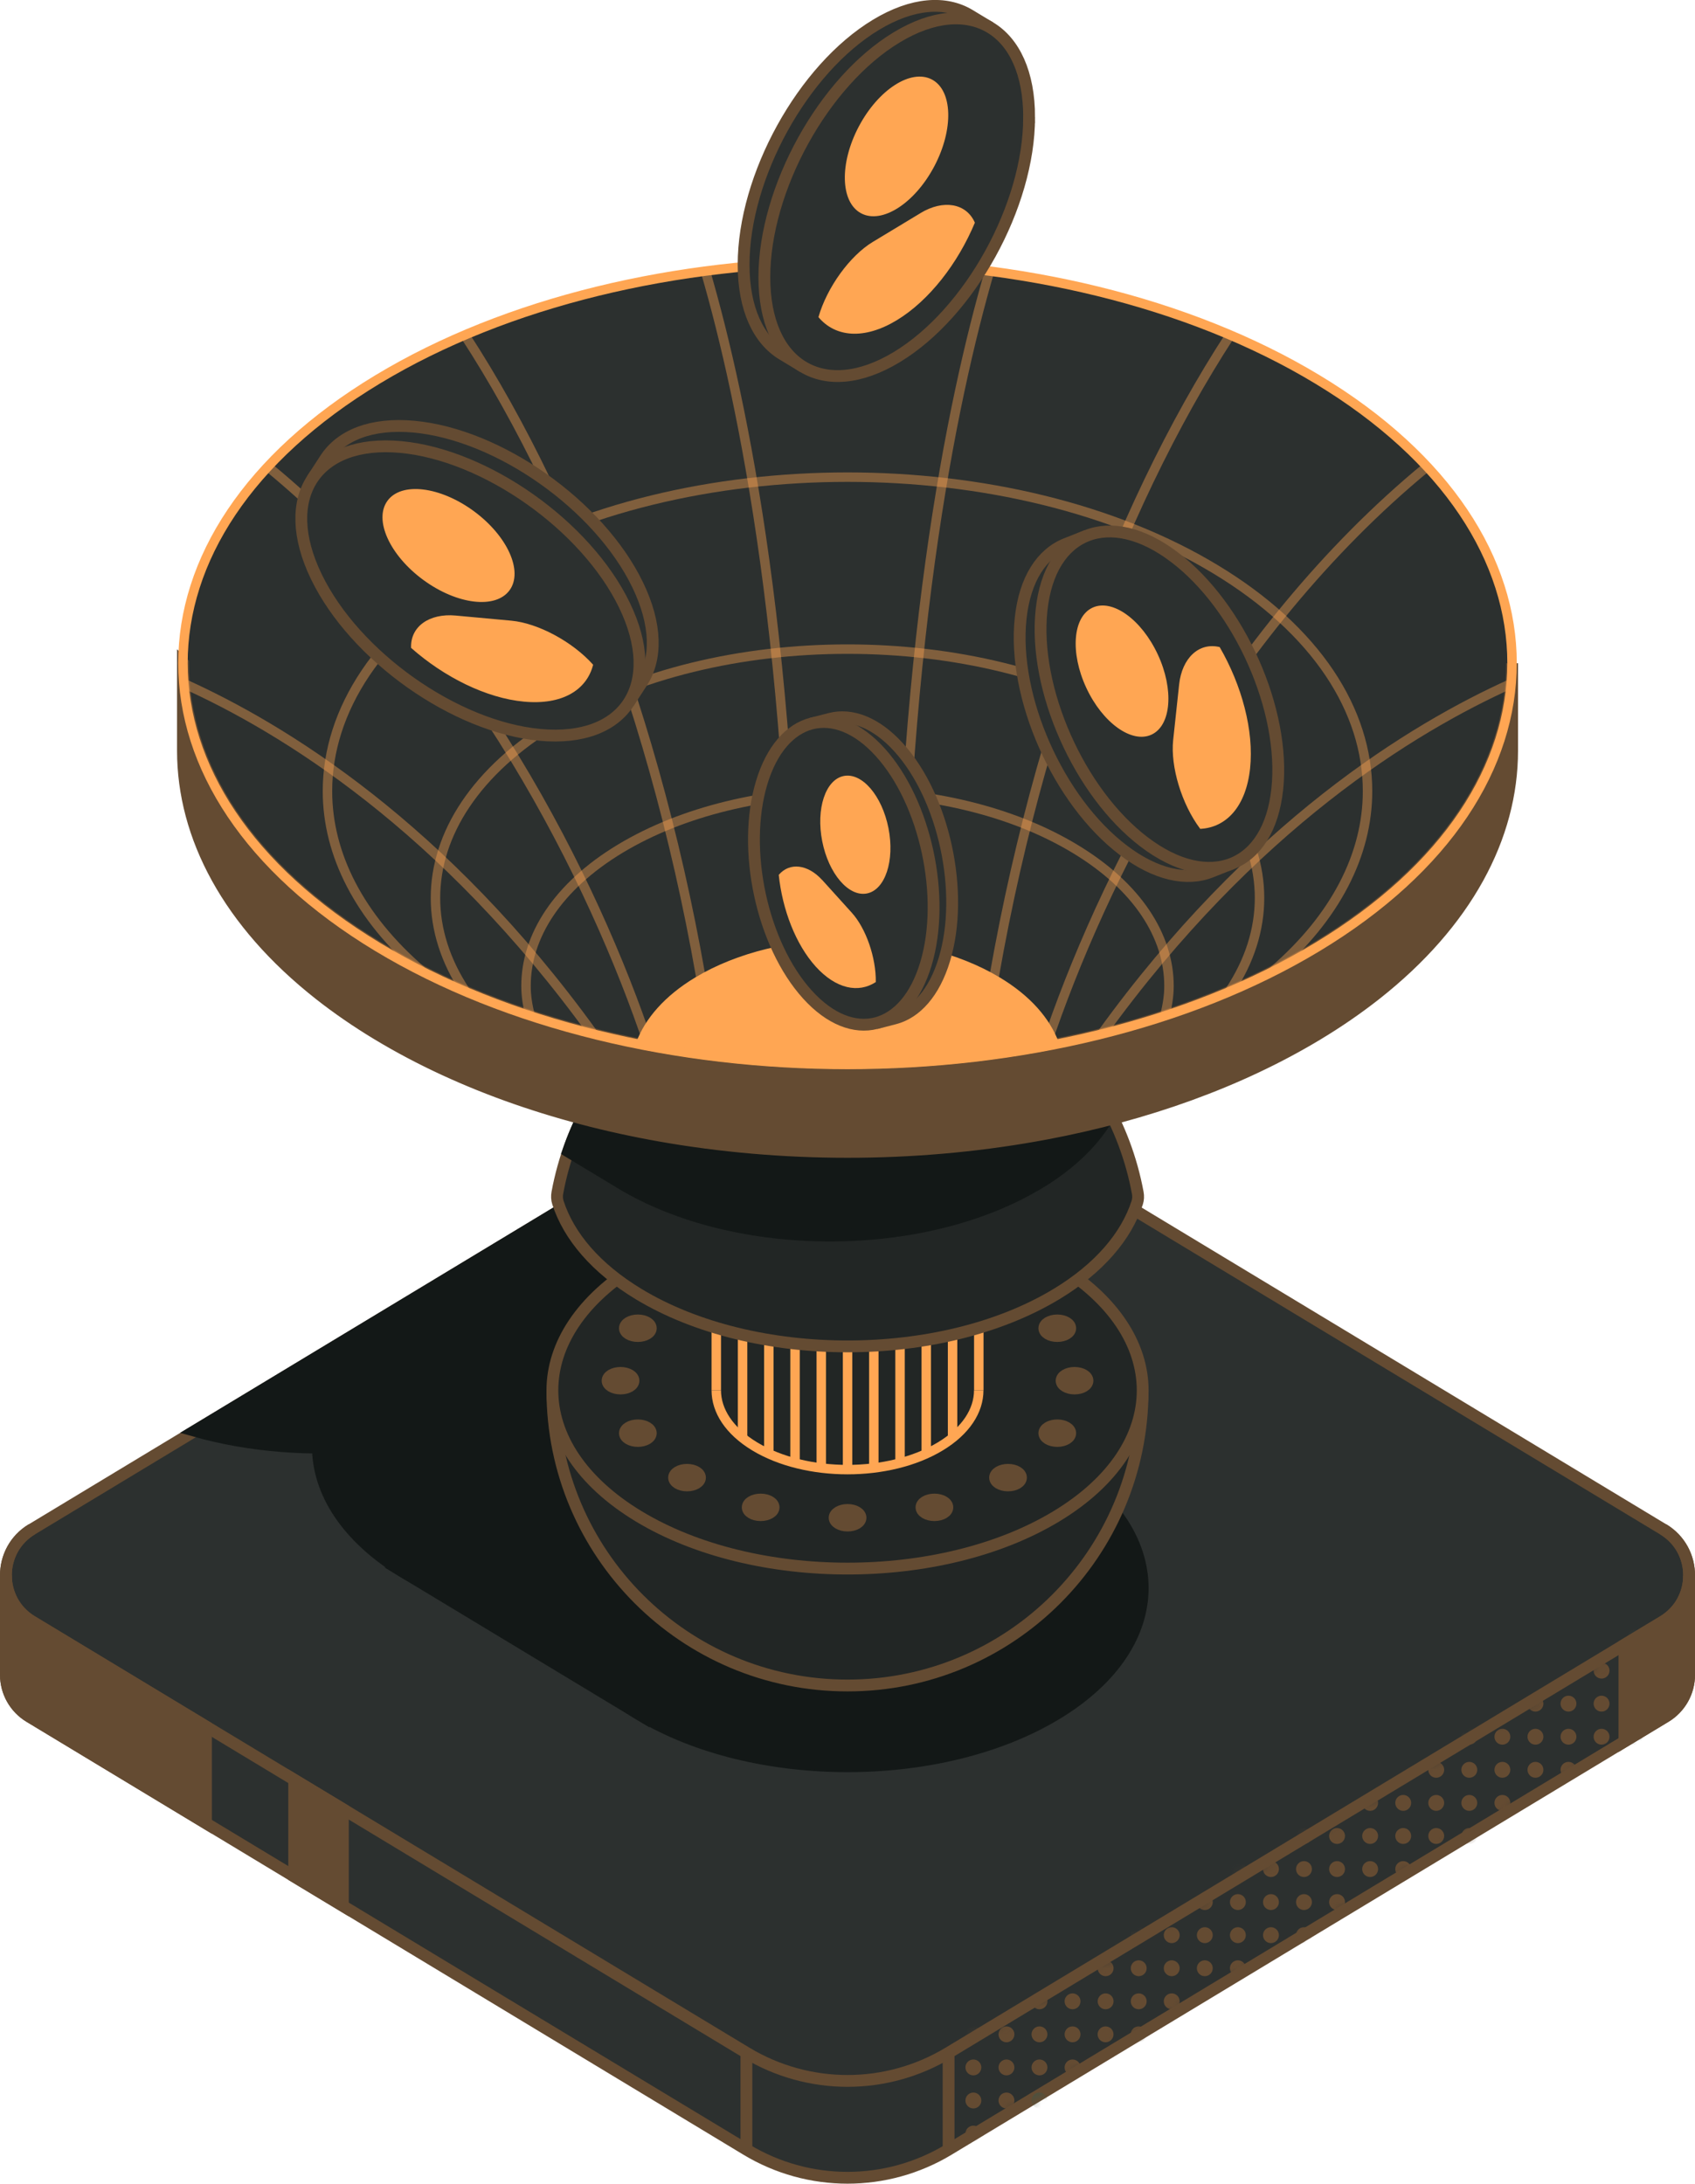 <?xml version="1.0" encoding="UTF-8" standalone="no"?>
<svg
   width="179.25"
   height="230.911"
   viewBox="0 0 179.25 230.911"
   fill="none"
   version="1.1"
   id="svg107"
   sodipodi:docname="zelda.svg"
   xmlns:inkscape="http://www.inkscape.org/namespaces/inkscape"
   xmlns:sodipodi="http://sodipodi.sourceforge.net/DTD/sodipodi-0.dtd"
   xmlns="http://www.w3.org/2000/svg"
   xmlns:svg="http://www.w3.org/2000/svg">
  <sodipodi:namedview
     id="namedview107"
     pagecolor="#ffffff"
     bordercolor="#000000"
     borderopacity="0.25"
     inkscape:showpageshadow="2"
     inkscape:pageopacity="0.0"
     inkscape:pagecheckerboard="0"
     inkscape:deskcolor="#d1d1d1" />
  <g
     clip-path="url(#clip0_341_7054)"
     id="g107"
     transform="translate(-5.305,-2.388)">
    <path
       d="m 5.93,168.974 c 0,-1.883 0.913,-3.766 2.745,-4.867 l 75.565,-45.623 c 6.577,-3.969 14.804,-3.969 21.38,0 l 75.565,45.623 c 1.832,1.108 2.745,2.984 2.745,4.867 v 10.524 c 0,1.81 -0.949,3.491 -2.499,4.425 l -75.811,45.775 c -6.576,3.969 -14.804,3.969 -21.38,0 l -75.811,-45.775 c -1.55,-0.934 -2.499,-2.615 -2.499,-4.425 z"
       fill="#2c302f"
       stroke="#455343"
       stroke-width="1.25"
       stroke-miterlimit="10"
       id="path1"
       style="stroke:#644b32;stroke-opacity:1" />
    <path
       d="m 8.675,164.099 c -1.832,1.108 -2.745,2.984 -2.745,4.867 0,1.884 0.913,3.767 2.745,4.868 l 75.565,45.622 c 6.577,3.969 14.804,3.969 21.38,0 l 75.565,-45.622 c 1.832,-1.108 2.745,-2.984 2.745,-4.868 0,-1.883 -0.913,-3.766 -2.745,-4.867"
       stroke="#455343"
       stroke-width="1.25"
       stroke-miterlimit="10"
       id="path2"
       style="stroke:#644b32;stroke-opacity:1" />
    <path
       d="m 36.416,200.821 5.15,3.107 v -10.234 l -5.15,-3.108 z"
       fill="#455343"
       stroke="#455343"
       stroke-width="1.25"
       stroke-miterlimit="10"
       id="path3"
       style="fill:#644b32;fill-opacity:1;stroke:#644b32;stroke-opacity:1" />
    <path
       d="m 27.087,184.959 -18.411,-11.118 c -1.832,-1.108 -2.745,-2.984 -2.745,-4.867 v 10.524 c 0,1.81 0.949,3.491 2.499,4.425 l 18.658,11.27 z"
       fill="#455343"
       stroke="#455343"
       stroke-width="1.25"
       stroke-miterlimit="10"
       id="path4"
       style="fill:#644b32;fill-opacity:1;stroke:#644b32;stroke-opacity:1" />
    <path
       d="m 84.24,219.464 v 10.234"
       stroke="#455343"
       stroke-width="1.25"
       stroke-miterlimit="10"
       id="path5"
       style="stroke:#644b32;stroke-opacity:1" />
    <mask
       id="mask0_341_7054"
       maskUnits="userSpaceOnUse"
       x="106"
       y="178"
       width="77"
       height="57">
      <path
         d="m 106.69,224.456 75.565,-45.623 0.246,10.082 -75.811,45.775 z"
         fill="#ffffff"
         id="path6" />
    </mask>
    <g
       mask="url(#mask0_341_7054)"
       id="g33"
       transform="translate(-1.07,-4.992)">
      <path
         d="m 179.242,183.2 c -0.464,0 -0.841,0.377 -0.841,0.841 0,0.463 0.377,0.84 0.841,0.84 0.463,0 0.84,-0.377 0.84,-0.84 0,-0.464 -0.377,-0.841 -0.84,-0.841 z m 0.84,-2.658 c 0,0.464 -0.377,0.84 -0.84,0.84 -0.464,0 -0.841,-0.376 -0.841,-0.84 0,-0.463 0.377,-0.84 0.841,-0.84 0.463,0 0.84,0.377 0.84,0.84 z"
         fill="#455343"
         id="path7" />
      <path
         d="m 179.242,190.19 c -0.464,0 -0.841,0.376 -0.841,0.84 0,0.463 0.377,0.84 0.841,0.84 0.463,0 0.84,-0.377 0.84,-0.84 0,-0.464 -0.377,-0.84 -0.84,-0.84 z m 0.84,-2.658 c 0,0.463 -0.377,0.84 -0.84,0.84 -0.464,0 -0.841,-0.377 -0.841,-0.84 0,-0.464 0.377,-0.841 0.841,-0.841 0.463,0 0.84,0.377 0.84,0.841 z"
         fill="#455343"
         id="path8" />
      <path
         d="m 176.584,184.041 c 0,0.463 -0.377,0.84 -0.84,0.84 -0.464,0 -0.841,-0.377 -0.841,-0.84 0,-0.464 0.377,-0.841 0.841,-0.841 0.463,0 0.84,0.377 0.84,0.841 z"
         fill="#455343"
         id="path9"
         style="fill:#644b32;fill-opacity:1" />
      <path
         d="m 172.244,190.19 c -0.463,0 -0.84,0.376 -0.84,0.84 0,0.463 0.377,0.84 0.84,0.84 0.464,0 0.841,-0.377 0.841,-0.84 0,-0.464 -0.377,-0.84 -0.841,-0.84 z m 4.339,0.84 c 0,0.463 -0.377,0.84 -0.84,0.84 -0.464,0 -0.84,-0.377 -0.84,-0.84 0,-0.464 0.376,-0.84 0.84,-0.84 0.463,0 0.84,0.376 0.84,0.84 z m 0,-3.498 c 0,0.463 -0.377,0.84 -0.84,0.84 -0.464,0 -0.84,-0.377 -0.84,-0.84 0,-0.464 0.376,-0.841 0.84,-0.841 0.463,0 0.84,0.377 0.84,0.841 z m -3.498,0 c 0,0.463 -0.377,0.84 -0.841,0.84 -0.463,0 -0.84,-0.377 -0.84,-0.84 0,-0.464 0.377,-0.841 0.84,-0.841 0.464,0 0.841,0.377 0.841,0.841 z"
         fill="#455343"
         id="path10"
         style="fill:#644b32;fill-opacity:1" />
      <path
         d="m 173.085,194.528 c 0,0.464 -0.377,0.84 -0.841,0.84 -0.463,0 -0.84,-0.376 -0.84,-0.84 0,-0.463 0.377,-0.84 0.84,-0.84 0.464,0 0.841,0.377 0.841,0.84 z"
         fill="#455343"
         id="path11"
         style="fill:#644b32;fill-opacity:1" />
      <path
         d="m 165.255,190.19 c -0.463,0 -0.84,0.376 -0.84,0.84 0,0.463 0.377,0.84 0.84,0.84 0.464,0 0.84,-0.377 0.84,-0.84 0,-0.464 -0.376,-0.84 -0.84,-0.84 z m 4.339,0.84 c 0,0.463 -0.377,0.84 -0.841,0.84 -0.463,0 -0.84,-0.377 -0.84,-0.84 0,-0.464 0.377,-0.84 0.84,-0.84 0.464,0 0.841,0.376 0.841,0.84 z m 0,-3.498 c 0,0.463 -0.377,0.84 -0.841,0.84 -0.463,0 -0.84,-0.377 -0.84,-0.84 0,-0.464 0.377,-0.841 0.84,-0.841 0.464,0 0.841,0.377 0.841,0.841 z"
         fill="#455343"
         id="path12"
         style="fill:#644b32;fill-opacity:1" />
      <path
         d="m 165.255,197.186 c -0.463,0 -0.84,0.377 -0.84,0.841 0,0.463 0.377,0.84 0.84,0.84 0.464,0 0.84,-0.377 0.84,-0.84 0,-0.464 -0.376,-0.841 -0.84,-0.841 z m 4.339,-2.658 c 0,0.464 -0.377,0.84 -0.841,0.84 -0.463,0 -0.84,-0.376 -0.84,-0.84 0,-0.463 0.377,-0.84 0.84,-0.84 0.464,0 0.841,0.377 0.841,0.84 z m -3.499,0 c 0,0.464 -0.376,0.84 -0.84,0.84 -0.463,0 -0.84,-0.376 -0.84,-0.84 0,-0.463 0.377,-0.84 0.84,-0.84 0.464,0 0.84,0.377 0.84,0.84 z"
         fill="#455343"
         id="path13"
         style="fill:#644b32;fill-opacity:1" />
      <path
         d="m 162.597,191.03 c 0,0.464 -0.376,0.84 -0.84,0.84 -0.463,0 -0.84,-0.376 -0.84,-0.84 0,-0.464 0.377,-0.84 0.84,-0.84 0.464,0 0.84,0.376 0.84,0.84 z"
         fill="#455343"
         id="path14"
         style="fill:#644b32;fill-opacity:1" />
      <path
         d="m 158.259,197.186 c -0.463,0 -0.84,0.377 -0.84,0.841 0,0.463 0.377,0.84 0.84,0.84 0.464,0 0.84,-0.377 0.84,-0.84 0,-0.464 -0.376,-0.841 -0.84,-0.841 z m 4.339,0.841 c 0,0.463 -0.377,0.84 -0.841,0.84 -0.463,0 -0.84,-0.377 -0.84,-0.84 0,-0.464 0.377,-0.841 0.84,-0.841 0.464,0 0.841,0.377 0.841,0.841 z m 0,-3.499 c 0,0.464 -0.377,0.84 -0.841,0.84 -0.463,0 -0.84,-0.376 -0.84,-0.84 0,-0.463 0.377,-0.84 0.84,-0.84 0.464,0 0.841,0.377 0.841,0.84 z m -3.499,0 c 0,0.464 -0.376,0.84 -0.84,0.84 -0.463,0 -0.84,-0.376 -0.84,-0.84 0,-0.463 0.377,-0.84 0.84,-0.84 0.464,0 0.84,0.377 0.84,0.84 z"
         fill="#455343"
         id="path15"
         style="fill:#644b32;fill-opacity:1" />
      <path
         d="m 162.598,201.525 c 0,0.463 -0.377,0.84 -0.841,0.84 -0.463,0 -0.84,-0.377 -0.84,-0.84 0,-0.464 0.377,-0.84 0.84,-0.84 0.464,0 0.841,0.376 0.841,0.84 z m -3.499,0 c 0,0.463 -0.376,0.84 -0.84,0.84 -0.463,0 -0.84,-0.377 -0.84,-0.84 0,-0.464 0.377,-0.84 0.84,-0.84 0.464,0 0.84,0.376 0.84,0.84 z"
         fill="#455343"
         id="path16"
         style="fill:#644b32;fill-opacity:1" />
      <path
         d="m 151.27,197.186 c -0.464,0 -0.84,0.377 -0.84,0.84 0,0.464 0.376,0.841 0.84,0.841 0.463,0 0.84,-0.377 0.84,-0.841 0,-0.463 -0.377,-0.84 -0.84,-0.84 z m 4.338,0.84 c 0,0.464 -0.376,0.841 -0.84,0.841 -0.463,0 -0.84,-0.377 -0.84,-0.841 0,-0.463 0.377,-0.84 0.84,-0.84 0.464,0 0.84,0.377 0.84,0.84 z"
         fill="#455343"
         id="path17"
         style="fill:#644b32;fill-opacity:1" />
      <path
         d="m 151.27,204.183 c -0.464,0 -0.84,0.377 -0.84,0.84 0,0.464 0.376,0.84 0.84,0.84 0.463,0 0.84,-0.376 0.84,-0.84 0,-0.463 -0.377,-0.84 -0.84,-0.84 z m 4.338,0.84 c 0,0.464 -0.376,0.84 -0.84,0.84 -0.463,0 -0.84,-0.376 -0.84,-0.84 0,-0.463 0.377,-0.84 0.84,-0.84 0.464,0 0.84,0.377 0.84,0.84 z m 0,-3.498 c 0,0.463 -0.376,0.84 -0.84,0.84 -0.463,0 -0.84,-0.377 -0.84,-0.84 0,-0.464 0.377,-0.84 0.84,-0.84 0.464,0 0.84,0.376 0.84,0.84 z m -3.498,0 c 0,0.463 -0.377,0.84 -0.84,0.84 -0.464,0 -0.84,-0.377 -0.84,-0.84 0,-0.464 0.376,-0.84 0.84,-0.84 0.463,0 0.84,0.376 0.84,0.84 z"
         fill="#455343"
         id="path18"
         style="fill:#644b32;fill-opacity:1" />
      <path
         d="m 144.273,204.183 c -0.464,0 -0.84,0.377 -0.84,0.84 0,0.464 0.376,0.84 0.84,0.84 0.463,0 0.84,-0.376 0.84,-0.84 0,-0.463 -0.377,-0.84 -0.84,-0.84 z m 4.338,0.84 c 0,0.464 -0.376,0.84 -0.84,0.84 -0.463,0 -0.84,-0.376 -0.84,-0.84 0,-0.463 0.377,-0.84 0.84,-0.84 0.464,0 0.84,0.377 0.84,0.84 z m 0,-3.498 c 0,0.463 -0.376,0.84 -0.84,0.84 -0.463,0 -0.84,-0.377 -0.84,-0.84 0,-0.464 0.377,-0.84 0.84,-0.84 0.464,0 0.84,0.376 0.84,0.84 z m -3.498,0 c 0,0.463 -0.377,0.84 -0.84,0.84 -0.464,0 -0.84,-0.377 -0.84,-0.84 0,-0.464 0.376,-0.84 0.84,-0.84 0.463,0 0.84,0.376 0.84,0.84 z"
         fill="#455343"
         id="path19"
         style="fill:#644b32;fill-opacity:1" />
      <path
         d="m 144.273,211.172 c -0.464,0 -0.84,0.377 -0.84,0.84 0,0.464 0.376,0.841 0.84,0.841 0.463,0 0.84,-0.377 0.84,-0.841 0,-0.463 -0.377,-0.84 -0.84,-0.84 z m 4.338,-2.658 c 0,0.464 -0.376,0.84 -0.84,0.84 -0.463,0 -0.84,-0.376 -0.84,-0.84 0,-0.463 0.377,-0.84 0.84,-0.84 0.464,0 0.84,0.377 0.84,0.84 z m -3.498,0 c 0,0.464 -0.377,0.84 -0.84,0.84 -0.464,0 -0.84,-0.376 -0.84,-0.84 0,-0.463 0.376,-0.84 0.84,-0.84 0.463,0 0.84,0.377 0.84,0.84 z"
         fill="#455343"
         id="path20"
         style="fill:#644b32;fill-opacity:1" />
      <path
         d="m 137.284,204.183 c -0.464,0 -0.841,0.377 -0.841,0.84 0,0.464 0.377,0.84 0.841,0.84 0.463,0 0.84,-0.376 0.84,-0.84 0,-0.463 -0.377,-0.84 -0.84,-0.84 z m 4.338,0.84 c 0,0.464 -0.377,0.84 -0.84,0.84 -0.464,0 -0.84,-0.376 -0.84,-0.84 0,-0.463 0.376,-0.84 0.84,-0.84 0.463,0 0.84,0.377 0.84,0.84 z"
         fill="#455343"
         id="path21"
         style="fill:#644b32;fill-opacity:1" />
      <path
         d="m 137.284,211.172 c -0.464,0 -0.841,0.377 -0.841,0.84 0,0.464 0.377,0.841 0.841,0.841 0.463,0 0.84,-0.377 0.84,-0.841 0,-0.463 -0.377,-0.84 -0.84,-0.84 z m 4.338,0.84 c 0,0.464 -0.377,0.841 -0.84,0.841 -0.464,0 -0.84,-0.377 -0.84,-0.841 0,-0.463 0.376,-0.84 0.84,-0.84 0.463,0 0.84,0.377 0.84,0.84 z m 0,-3.498 c 0,0.464 -0.377,0.84 -0.84,0.84 -0.464,0 -0.84,-0.376 -0.84,-0.84 0,-0.463 0.376,-0.84 0.84,-0.84 0.463,0 0.84,0.377 0.84,0.84 z m -3.498,0 c 0,0.464 -0.377,0.84 -0.84,0.84 -0.464,0 -0.841,-0.376 -0.841,-0.84 0,-0.463 0.377,-0.84 0.841,-0.84 0.463,0 0.84,0.377 0.84,0.84 z"
         fill="#455343"
         id="path22"
         style="fill:#644b32;fill-opacity:1" />
      <path
         d="m 138.124,215.511 c 0,0.463 -0.377,0.84 -0.84,0.84 -0.464,0 -0.841,-0.377 -0.841,-0.84 0,-0.464 0.377,-0.84 0.841,-0.84 0.463,0 0.84,0.376 0.84,0.84 z"
         fill="#455343"
         id="path23"
         style="fill:#644b32;fill-opacity:1" />
      <path
         d="m 130.287,211.172 c -0.463,0 -0.84,0.377 -0.84,0.84 0,0.464 0.377,0.841 0.84,0.841 0.464,0 0.841,-0.377 0.841,-0.841 0,-0.463 -0.377,-0.84 -0.841,-0.84 z m 4.339,0.84 c 0,0.464 -0.377,0.841 -0.84,0.841 -0.464,0 -0.84,-0.377 -0.84,-0.841 0,-0.463 0.376,-0.84 0.84,-0.84 0.463,0 0.84,0.377 0.84,0.84 z m 0,-3.498 c 0,0.464 -0.377,0.84 -0.84,0.84 -0.464,0 -0.84,-0.376 -0.84,-0.84 0,-0.463 0.376,-0.84 0.84,-0.84 0.463,0 0.84,0.377 0.84,0.84 z"
         fill="#455343"
         id="path24"
         style="fill:#644b32;fill-opacity:1" />
      <path
         d="m 130.287,218.169 c -0.463,0 -0.84,0.376 -0.84,0.84 0,0.464 0.377,0.84 0.84,0.84 0.464,0 0.841,-0.376 0.841,-0.84 0,-0.464 -0.377,-0.84 -0.841,-0.84 z m 4.339,-2.658 c 0,0.463 -0.377,0.84 -0.84,0.84 -0.464,0 -0.84,-0.377 -0.84,-0.84 0,-0.464 0.376,-0.84 0.84,-0.84 0.463,0 0.84,0.376 0.84,0.84 z m -3.498,0 c 0,0.463 -0.377,0.84 -0.841,0.84 -0.463,0 -0.84,-0.377 -0.84,-0.84 0,-0.464 0.377,-0.84 0.84,-0.84 0.464,0 0.841,0.376 0.841,0.84 z"
         fill="#455343"
         id="path25"
         style="fill:#644b32;fill-opacity:1" />
      <path
         d="m 127.629,212.012 c 0,0.464 -0.377,0.841 -0.841,0.841 -0.463,0 -0.84,-0.377 -0.84,-0.841 0,-0.463 0.377,-0.84 0.84,-0.84 0.464,0 0.841,0.377 0.841,0.84 z"
         fill="#455343"
         id="path26"
         style="fill:#644b32;fill-opacity:1" />
      <path
         d="m 123.298,218.169 c -0.463,0 -0.84,0.376 -0.84,0.84 0,0.464 0.377,0.84 0.84,0.84 0.464,0 0.84,-0.376 0.84,-0.84 0,-0.464 -0.376,-0.84 -0.84,-0.84 z m 4.339,0.84 c 0,0.464 -0.377,0.84 -0.841,0.84 -0.463,0 -0.84,-0.376 -0.84,-0.84 0,-0.464 0.377,-0.84 0.84,-0.84 0.464,0 0.841,0.376 0.841,0.84 z m 0,-3.498 c 0,0.463 -0.377,0.84 -0.841,0.84 -0.463,0 -0.84,-0.377 -0.84,-0.84 0,-0.464 0.377,-0.84 0.84,-0.84 0.464,0 0.841,0.376 0.841,0.84 z m -3.499,0 c 0,0.463 -0.376,0.84 -0.84,0.84 -0.463,0 -0.84,-0.377 -0.84,-0.84 0,-0.464 0.377,-0.84 0.84,-0.84 0.464,0 0.84,0.376 0.84,0.84 z"
         fill="#455343"
         id="path27"
         style="fill:#644b32;fill-opacity:1" />
      <path
         d="m 127.629,222.5 c 0,0.464 -0.377,0.84 -0.84,0.84 -0.464,0 -0.841,-0.376 -0.841,-0.84 0,-0.463 0.377,-0.84 0.841,-0.84 0.463,0 0.84,0.377 0.84,0.84 z m -3.498,0 c 0,0.464 -0.377,0.84 -0.841,0.84 -0.463,0 -0.84,-0.376 -0.84,-0.84 0,-0.463 0.377,-0.84 0.84,-0.84 0.464,0 0.841,0.377 0.841,0.84 z"
         fill="#455343"
         id="path28"
         style="fill:#644b32;fill-opacity:1" />
      <path
         d="m 116.301,218.169 c -0.463,0 -0.84,0.376 -0.84,0.84 0,0.464 0.377,0.84 0.84,0.84 0.464,0 0.84,-0.376 0.84,-0.84 0,-0.464 -0.376,-0.84 -0.84,-0.84 z m 4.339,0.84 c 0,0.464 -0.377,0.84 -0.841,0.84 -0.463,0 -0.84,-0.376 -0.84,-0.84 0,-0.464 0.377,-0.84 0.84,-0.84 0.464,0 0.841,0.376 0.841,0.84 z"
         fill="#455343"
         id="path29"
         style="fill:#644b32;fill-opacity:1" />
      <path
         d="m 116.301,225.158 c -0.463,0 -0.84,0.377 -0.84,0.84 0,0.464 0.377,0.841 0.84,0.841 0.464,0 0.84,-0.377 0.84,-0.841 0,-0.463 -0.376,-0.84 -0.84,-0.84 z m 4.339,0.84 c 0,0.464 -0.377,0.841 -0.841,0.841 -0.463,0 -0.84,-0.377 -0.84,-0.841 0,-0.463 0.377,-0.84 0.84,-0.84 0.464,0 0.841,0.377 0.841,0.84 z m 0,-3.498 c 0,0.464 -0.377,0.84 -0.841,0.84 -0.463,0 -0.84,-0.376 -0.84,-0.84 0,-0.463 0.377,-0.84 0.84,-0.84 0.464,0 0.841,0.377 0.841,0.84 z m -3.499,0 c 0,0.464 -0.376,0.84 -0.84,0.84 -0.463,0 -0.84,-0.376 -0.84,-0.84 0,-0.463 0.377,-0.84 0.84,-0.84 0.464,0 0.84,0.377 0.84,0.84 z"
         fill="#455343"
         id="path30"
         style="fill:#644b32;fill-opacity:1" />
      <path
         d="m 117.141,229.497 c 0,0.463 -0.376,0.84 -0.84,0.84 -0.463,0 -0.84,-0.377 -0.84,-0.84 0,-0.464 0.377,-0.841 0.84,-0.841 0.464,0 0.84,0.377 0.84,0.841 z"
         fill="#455343"
         id="path31" />
      <path
         d="m 109.312,225.158 c -0.464,0 -0.84,0.377 -0.84,0.84 0,0.464 0.376,0.841 0.84,0.841 0.463,0 0.84,-0.377 0.84,-0.841 0,-0.463 -0.377,-0.84 -0.84,-0.84 z m 4.338,0.84 c 0,0.464 -0.376,0.841 -0.84,0.841 -0.463,0 -0.84,-0.377 -0.84,-0.841 0,-0.463 0.377,-0.84 0.84,-0.84 0.464,0 0.84,0.377 0.84,0.84 z m 0,-3.498 c 0,0.464 -0.376,0.84 -0.84,0.84 -0.463,0 -0.84,-0.376 -0.84,-0.84 0,-0.463 0.377,-0.84 0.84,-0.84 0.464,0 0.84,0.377 0.84,0.84 z m -3.498,0 c 0,0.464 -0.377,0.84 -0.84,0.84 -0.464,0 -0.84,-0.376 -0.84,-0.84 0,-0.463 0.376,-0.84 0.84,-0.84 0.463,0 0.84,0.377 0.84,0.84 z"
         fill="#455343"
         id="path32"
         style="fill:#644b32;fill-opacity:1" />
      <path
         d="m 109.312,232.155 c -0.464,0 -0.84,0.376 -0.84,0.84 0,0.463 0.376,0.84 0.84,0.84 0.463,0 0.84,-0.377 0.84,-0.84 0,-0.464 -0.377,-0.84 -0.84,-0.84 z m 4.338,-2.658 c 0,0.463 -0.376,0.84 -0.84,0.84 -0.463,0 -0.84,-0.377 -0.84,-0.84 0,-0.464 0.377,-0.841 0.84,-0.841 0.464,0 0.84,0.377 0.84,0.841 z m -3.498,0 c 0,0.463 -0.377,0.84 -0.84,0.84 -0.464,0 -0.84,-0.377 -0.84,-0.84 0,-0.464 0.376,-0.841 0.84,-0.841 0.463,0 0.84,0.377 0.84,0.841 z"
         fill="#455343"
         id="path33"
         style="fill:#644b32;fill-opacity:1" />
    </g>
    <path
       d="m 105.62,219.464 v 10.234"
       stroke="#455343"
       stroke-width="1.25"
       stroke-miterlimit="10"
       id="path34"
       style="stroke:#644b32;stroke-opacity:1" />
    <path
       d="m 181.185,173.841 -4.092,2.47 v 10.234 l 4.339,-2.622 c 1.55,-0.934 2.498,-2.615 2.498,-4.425 v -10.524 c 0,1.883 -0.912,3.766 -2.745,4.867 z"
       fill="#455343"
       stroke="#455343"
       stroke-width="1.25"
       stroke-miterlimit="10"
       id="path35"
       style="fill:#644b32;fill-opacity:1;stroke:#644b32;stroke-opacity:1" />
    <path
       d="m 117.006,156.987 c -12.19,-7.359 -31.956,-7.359 -44.145,0 -6.098,3.679 -9.14,8.503 -9.14,13.327 0,4.824 3.049,9.647 9.14,13.327 12.19,7.358 31.955,7.358 44.145,0 6.098,-3.68 9.14,-8.503 9.14,-13.327 0,-4.824 -3.049,-9.648 -9.14,-13.327 z"
       fill="#131817"
       stroke="#131817"
       stroke-width="1.25"
       stroke-miterlimit="10"
       id="path36" />
    <path
       d="m 92.207,142.016 c -12.19,-7.359 -31.955,-7.359 -44.145,0 -6.098,3.679 -9.14,8.503 -9.14,13.327 0,4.824 3.049,9.647 9.14,13.327 12.19,7.358 31.955,7.358 44.145,0 6.098,-3.68 9.14,-8.503 9.14,-13.327 0,-4.824 -3.049,-9.648 -9.14,-13.327 z"
       fill="#131817"
       stroke="#131817"
       stroke-width="1.25"
       stroke-miterlimit="10"
       id="path37" />
    <path
       d="m 72.862,183.641 -24.799,-14.971 19.433,-0.768 z"
       fill="#131817"
       stroke="#131817"
       stroke-width="1.25"
       stroke-miterlimit="10"
       id="path38" />
    <path
       d="m 61.208,149.947 c 6.098,-3.679 9.14,-8.503 9.14,-13.327 0,-2.73 -0.978,-5.461 -2.933,-7.989 l -41.509,25.061 c 11.56,3.266 25.756,2.013 35.302,-3.752 z"
       fill="#131817"
       stroke="#131817"
       stroke-width="1.25"
       stroke-miterlimit="10"
       id="path39" />
    <path
       d="m 63.72,149.411 c 0,17.238 13.972,31.209 31.209,31.209 17.238,0 31.21,-13.971 31.21,-31.209"
       fill="#222625"
       id="path40" />
    <path
       d="m 63.72,149.411 c 0,17.238 13.972,31.209 31.209,31.209 17.238,0 31.21,-13.971 31.21,-31.209"
       stroke="#455343"
       stroke-width="1.25"
       stroke-miterlimit="10"
       id="path41"
       style="stroke:#644b32;stroke-opacity:1" />
    <path
       d="m 117.006,136.084 c -12.19,-7.359 -31.956,-7.359 -44.145,0 -6.098,3.68 -9.14,8.503 -9.14,13.327 0,4.824 3.049,9.647 9.14,13.327 12.19,7.359 31.955,7.359 44.145,0 6.098,-3.68 9.14,-8.503 9.14,-13.327 0,-4.824 -3.049,-9.647 -9.14,-13.327 z"
       fill="#222625"
       stroke="#455343"
       stroke-width="1.25"
       stroke-miterlimit="10"
       id="path42"
       style="stroke:#644b32;stroke-opacity:1" />
    <path
       d="m 111.906,138.967 c 0.756,0 1.369,-0.37 1.369,-0.826 0,-0.456 -0.613,-0.826 -1.369,-0.826 -0.756,0 -1.369,0.37 -1.369,0.826 0,0.456 0.613,0.826 1.369,0.826 z"
       fill="#455343"
       stroke="#455343"
       stroke-width="1.25"
       stroke-miterlimit="10"
       id="path43" />
    <path
       d="m 104.121,135.823 c 0.756,0 1.369,-0.369 1.369,-0.825 0,-0.456 -0.613,-0.826 -1.369,-0.826 -0.756,0 -1.369,0.37 -1.369,0.826 0,0.456 0.613,0.825 1.369,0.825 z"
       fill="#455343"
       stroke="#455343"
       stroke-width="1.25"
       stroke-miterlimit="10"
       id="path44" />
    <path
       d="m 94.937,134.722 c 0.756,0 1.369,-0.369 1.369,-0.825 0,-0.456 -0.613,-0.826 -1.369,-0.826 -0.756,0 -1.369,0.37 -1.369,0.826 0,0.456 0.613,0.825 1.369,0.825 z"
       fill="#455343"
       stroke="#455343"
       stroke-width="1.25"
       stroke-miterlimit="10"
       id="path45" />
    <path
       d="m 85.747,135.823 c 0.756,0 1.369,-0.369 1.369,-0.825 0,-0.456 -0.613,-0.826 -1.369,-0.826 -0.756,0 -1.369,0.37 -1.369,0.826 0,0.456 0.613,0.825 1.369,0.825 z"
       fill="#455343"
       stroke="#455343"
       stroke-width="1.25"
       stroke-miterlimit="10"
       id="path46" />
    <path
       d="m 77.96,138.967 c 0.756,0 1.369,-0.37 1.369,-0.826 0,-0.456 -0.613,-0.826 -1.369,-0.826 -0.756,0 -1.369,0.37 -1.369,0.826 0,0.456 0.613,0.826 1.369,0.826 z"
       fill="#455343"
       stroke="#455343"
       stroke-width="1.25"
       stroke-miterlimit="10"
       id="path47" />
    <path
       d="m 72.759,143.667 c 0.756,0 1.369,-0.369 1.369,-0.825 0,-0.456 -0.613,-0.826 -1.369,-0.826 -0.756,0 -1.369,0.37 -1.369,0.826 0,0.456 0.613,0.825 1.369,0.825 z"
       fill="#455343"
       stroke="#455343"
       stroke-width="1.25"
       stroke-miterlimit="10"
       id="path48"
       style="fill:#644b32;fill-opacity:1;stroke:#644b32;stroke-opacity:1" />
    <path
       d="m 70.927,149.215 c 0.756,0 1.369,-0.369 1.369,-0.825 0,-0.456 -0.613,-0.826 -1.369,-0.826 -0.756,0 -1.369,0.37 -1.369,0.826 0,0.456 0.613,0.825 1.369,0.825 z"
       fill="#455343"
       stroke="#455343"
       stroke-width="1.25"
       stroke-miterlimit="10"
       id="path49"
       style="fill:#644b32;fill-opacity:1;stroke:#644b32;stroke-opacity:1" />
    <path
       d="m 72.759,154.763 c 0.756,0 1.369,-0.369 1.369,-0.825 0,-0.456 -0.613,-0.826 -1.369,-0.826 -0.756,0 -1.369,0.37 -1.369,0.826 0,0.456 0.613,0.825 1.369,0.825 z"
       fill="#455343"
       stroke="#455343"
       stroke-width="1.25"
       stroke-miterlimit="10"
       id="path50"
       style="fill:#644b32;fill-opacity:1;stroke:#644b32;stroke-opacity:1" />
    <path
       d="m 77.96,159.464 c 0.756,0 1.369,-0.37 1.369,-0.826 0,-0.456 -0.613,-0.825 -1.369,-0.825 -0.756,0 -1.369,0.369 -1.369,0.825 0,0.456 0.613,0.826 1.369,0.826 z"
       fill="#455343"
       stroke="#455343"
       stroke-width="1.25"
       stroke-miterlimit="10"
       id="path51"
       style="fill:#644b32;fill-opacity:1;stroke:#644b32;stroke-opacity:1" />
    <path
       d="m 85.747,162.607 c 0.756,0 1.369,-0.369 1.369,-0.825 0,-0.456 -0.613,-0.826 -1.369,-0.826 -0.756,0 -1.369,0.37 -1.369,0.826 0,0.456 0.613,0.825 1.369,0.825 z"
       fill="#455343"
       stroke="#455343"
       stroke-width="1.25"
       stroke-miterlimit="10"
       id="path52"
       style="fill:#644b32;fill-opacity:1;stroke:#644b32;stroke-opacity:1" />
    <path
       d="m 94.937,163.708 c 0.756,0 1.369,-0.369 1.369,-0.825 0,-0.456 -0.613,-0.826 -1.369,-0.826 -0.756,0 -1.369,0.37 -1.369,0.826 0,0.456 0.613,0.825 1.369,0.825 z"
       fill="#455343"
       stroke="#455343"
       stroke-width="1.25"
       stroke-miterlimit="10"
       id="path53"
       style="fill:#644b32;fill-opacity:1;stroke:#644b32;stroke-opacity:1" />
    <path
       d="m 104.121,162.607 c 0.756,0 1.369,-0.369 1.369,-0.825 0,-0.456 -0.613,-0.826 -1.369,-0.826 -0.756,0 -1.369,0.37 -1.369,0.826 0,0.456 0.613,0.825 1.369,0.825 z"
       fill="#455343"
       stroke="#455343"
       stroke-width="1.25"
       stroke-miterlimit="10"
       id="path54"
       style="fill:#644b32;fill-opacity:1;stroke:#644b32;stroke-opacity:1" />
    <path
       d="m 111.906,159.464 c 0.756,0 1.369,-0.37 1.369,-0.826 0,-0.456 -0.613,-0.825 -1.369,-0.825 -0.756,0 -1.369,0.369 -1.369,0.825 0,0.456 0.613,0.826 1.369,0.826 z"
       fill="#455343"
       stroke="#455343"
       stroke-width="1.25"
       stroke-miterlimit="10"
       id="path55"
       style="fill:#644b32;fill-opacity:1;stroke:#644b32;stroke-opacity:1" />
    <path
       d="m 117.114,154.763 c 0.756,0 1.369,-0.369 1.369,-0.825 0,-0.456 -0.613,-0.826 -1.369,-0.826 -0.756,0 -1.369,0.37 -1.369,0.826 0,0.456 0.613,0.825 1.369,0.825 z"
       fill="#455343"
       stroke="#455343"
       stroke-width="1.25"
       stroke-miterlimit="10"
       id="path56"
       style="fill:#644b32;fill-opacity:1;stroke:#644b32;stroke-opacity:1" />
    <path
       d="m 118.94,149.215 c 0.756,0 1.368,-0.369 1.368,-0.825 0,-0.456 -0.612,-0.826 -1.368,-0.826 -0.756,0 -1.369,0.37 -1.369,0.826 0,0.456 0.613,0.825 1.369,0.825 z"
       fill="#455343"
       stroke="#455343"
       stroke-width="1.25"
       stroke-miterlimit="10"
       id="path57"
       style="fill:#644b32;fill-opacity:1;stroke:#644b32;stroke-opacity:1" />
    <path
       d="m 117.114,143.667 c 0.756,0 1.369,-0.369 1.369,-0.825 0,-0.456 -0.613,-0.826 -1.369,-0.826 -0.756,0 -1.369,0.37 -1.369,0.826 0,0.456 0.613,0.825 1.369,0.825 z"
       fill="#455343"
       stroke="#455343"
       stroke-width="1.25"
       stroke-miterlimit="10"
       id="path58"
       style="fill:#644b32;fill-opacity:1;stroke:#644b32;stroke-opacity:1" />
    <path
       d="m 81.053,149.411 c 0,2.144 1.354,4.288 4.063,5.925 5.418,3.273 14.211,3.273 19.628,0 2.709,-1.637 4.064,-3.781 4.064,-5.925"
       stroke="#C9F49A"
       stroke-linejoin="round"
       id="path59"
       style="stroke:#ffa653;stroke-opacity:1" />
    <path
       d="m 94.938,157.784 v -13.023"
       stroke="#C9F49A"
       stroke-miterlimit="10"
       id="path60"
       style="stroke:#ffa653;stroke-opacity:1" />
    <path
       d="m 97.712,157.632 v -13.03"
       stroke="#C9F49A"
       stroke-miterlimit="10"
       id="path61"
       style="stroke:#ffa653;stroke-opacity:1" />
    <path
       d="m 100.486,157.154 v -12.675"
       stroke="#C9F49A"
       stroke-miterlimit="10"
       id="path62"
       style="stroke:#ffa653;stroke-opacity:1" />
    <path
       d="m 103.259,156.06 v -11.965"
       stroke="#C9F49A"
       stroke-miterlimit="10"
       id="path63"
       style="stroke:#ffa653;stroke-opacity:1" />
    <path
       d="m 106.041,154.409 v -10.865"
       stroke="#C9F49A"
       stroke-miterlimit="10"
       id="path64"
       style="stroke:#ffa653;stroke-opacity:1" />
    <path
       d="m 108.815,149.411 v -6.613"
       stroke="#C9F49A"
       stroke-miterlimit="10"
       id="path65"
       style="stroke:#ffa653;stroke-opacity:1" />
    <path
       d="m 92.157,157.632 v -13.03"
       stroke="#C9F49A"
       stroke-miterlimit="10"
       id="path66"
       style="stroke:#ffa653;stroke-opacity:1" />
    <path
       d="m 89.382,157.154 v -12.675"
       stroke="#C9F49A"
       stroke-miterlimit="10"
       id="path67"
       style="stroke:#ffa653;stroke-opacity:1" />
    <path
       d="m 86.609,156.06 v -11.965"
       stroke="#C9F49A"
       stroke-miterlimit="10"
       id="path68"
       style="stroke:#ffa653;stroke-opacity:1" />
    <path
       d="m 83.835,154.409 v -10.865"
       stroke="#C9F49A"
       stroke-miterlimit="10"
       id="path69"
       style="stroke:#ffa653;stroke-opacity:1" />
    <path
       d="m 81.053,149.411 v -6.613"
       stroke="#C9F49A"
       stroke-miterlimit="10"
       id="path70"
       style="stroke:#ffa653;stroke-opacity:1" />
    <path
       d="m 117.006,139.242 c -12.19,7.359 -31.955,7.359 -44.145,0 -4.556,-2.752 -7.402,-6.135 -8.554,-9.684 -0.109,-0.333 -0.123,-0.695 -0.058,-1.05 2.687,-14.5 15.406,-25.48 30.688,-25.48 15.283,0 28.001,10.987 30.688,25.495 0.065,0.347 0.051,0.709 -0.058,1.043 -1.151,3.541 -4.005,6.924 -8.546,9.669 z"
       fill="#222625"
       stroke="#455343"
       stroke-width="1.25"
       stroke-linecap="round"
       stroke-linejoin="round"
       id="path71"
       style="stroke:#644b32;stroke-opacity:1" />
    <path
       d="m 115.144,127.53 c 3.593,-2.165 6.121,-4.737 7.591,-7.467 -5.164,-10.111 -15.681,-17.035 -27.813,-17.035 -13.704,0 -25.335,8.836 -29.536,21.113 l 5.606,3.382 c 12.19,7.359 31.955,7.359 44.145,0 z"
       fill="#131817"
       stroke="#131817"
       stroke-width="1.25"
       stroke-miterlimit="10"
       id="path72" />
    <path
       d="m 45.237,42.507 c 27.443,-16.572 71.943,-16.572 99.386,0 13.725,8.286 20.584,19.143 20.584,30.007 0,10.864 -6.859,21.721 -20.584,30.007 -27.443,16.571 -71.943,16.571 -99.386,0 -13.725,-8.286 -20.584,-19.143 -20.584,-30.007 0,-10.864 6.859,-21.721 20.584,-30.007 z"
       fill="#2c302f"
       id="path73" />
    <path
       d="m 24.653,72.514 v 9.249 c 0,9.097 4.816,18.201 14.457,25.784 1.861,1.463 3.904,2.876 6.127,4.216 8.93,5.388 19.664,9.032 31.028,10.915 13.001,2.151 26.82,2.013 39.713,-0.42 10.48,-1.978 20.345,-5.476 28.652,-10.488 2.224,-1.34 4.266,-2.752 6.128,-4.215 9.64,-7.584 14.456,-16.688 14.456,-25.785 v -9.249 c 0,10.857 -6.859,21.721 -20.584,30.007 -27.443,16.572 -71.943,16.572 -99.386,0 -13.725,-8.286 -20.584,-19.143 -20.584,-30.007 z"
       fill="#455343"
       stroke="#455343"
       stroke-width="1.25"
       stroke-miterlimit="10"
       id="path74"
       style="fill:#644b32;fill-opacity:1;stroke:#644b32;stroke-opacity:1" />
    <g
       opacity="0.4"
       id="g82"
       transform="translate(-1.07,-4.992)">
      <path
         d="m 101.417,119.782 c 0.036,-43.45 5.642,-70.074 9.597,-83.698"
         stroke="#C9F49A"
         stroke-linejoin="round"
         id="path75"
         style="stroke:#ffa653;stroke-opacity:1" />
      <path
         d="m 136.451,42.849 c -11.979,18.404 -22.033,45.441 -26.248,76.194"
         stroke="#C9F49A"
         stroke-linejoin="round"
         id="path76"
         style="stroke:#ffa653;stroke-opacity:1" />
      <path
         d="M 157.281,56.733 C 135.69,74.486 122.769,100.705 116.989,117.979"
         stroke="#C9F49A"
         stroke-linejoin="round"
         id="path77"
         style="stroke:#ffa653;stroke-opacity:1" />
      <path
         d="m 166.182,79.671 c -10.444,4.708 -27.399,15.029 -43.297,37.04"
         stroke="#C9F49A"
         stroke-linejoin="round"
         id="path78"
         style="stroke:#ffa653;stroke-opacity:1" />
      <path
         d="M 90.582,119.782 C 90.546,76.332 84.94,49.708 80.985,36.084"
         stroke="#C9F49A"
         stroke-linejoin="round"
         id="path79"
         style="stroke:#ffa653;stroke-opacity:1" />
      <path
         d="m 55.548,42.849 c 11.98,18.404 22.033,45.441 26.241,76.194"
         stroke="#C9F49A"
         stroke-linejoin="round"
         id="path80"
         style="stroke:#ffa653;stroke-opacity:1" />
      <path
         d="M 75.01,117.986 C 69.23,100.705 56.301,74.493 34.718,56.741"
         stroke="#C9F49A"
         stroke-linejoin="round"
         id="path81"
         style="stroke:#ffa653;stroke-opacity:1" />
      <path
         d="M 69.114,116.704 C 53.223,94.7 36.261,84.372 25.816,79.664"
         stroke="#C9F49A"
         stroke-linejoin="round"
         id="path82"
         style="stroke:#ffa653;stroke-opacity:1" />
    </g>
    <path
       opacity="0.4"
       d="m 139.966,105.056 c 6.605,-5.693 9.959,-12.342 9.959,-19.005 0,-8.496 -5.367,-16.999 -16.108,-23.481 -10.742,-6.482 -24.814,-9.727 -38.887,-9.727 -14.073,0 -28.146,3.245 -38.887,9.727 -10.741,6.482 -16.108,14.978 -16.108,23.481 0,6.663 3.353,13.312 9.959,19.005"
       stroke="#C9F49A"
       stroke-linejoin="round"
       id="path83"
       style="stroke:#ffa653;stroke-opacity:1" />
    <path
       opacity="0.4"
       d="m 135.352,107.178 c 2.1,-3.151 3.151,-6.49 3.151,-9.836 0,-6.736 -4.252,-13.464 -12.762,-18.607 -8.511,-5.135 -19.657,-7.706 -30.811,-7.706 -11.154,0 -22.301,2.571 -30.811,7.706 -8.51,5.135 -12.762,11.871 -12.762,18.607 0,3.346 1.057,6.685 3.151,9.836"
       stroke="#C9F49A"
       stroke-linejoin="round"
       id="path84"
       style="stroke:#ffa653;stroke-opacity:1" />
    <path
       opacity="0.4"
       d="m 128.493,109.778 c 0.261,-1.036 0.435,-2.078 0.435,-3.129 0,-5.251 -3.318,-10.509 -9.959,-14.514 -6.635,-4.005 -15.341,-6.012 -24.039,-6.012 -8.699,0 -17.397,2.006 -24.039,6.012 -6.635,4.005 -9.959,9.263 -9.959,14.514 0,1.043 0.167,2.093 0.434,3.129"
       stroke="#C9F49A"
       stroke-linejoin="round"
       id="path85"
       style="stroke:#ffa653;stroke-opacity:1" />
    <path
       d="m 73.049,112.806 c 14.203,2.803 29.558,2.803 43.761,0 -0.898,-2.427 -2.882,-4.73 -6.011,-6.613 -4.382,-2.644 -10.126,-3.969 -15.869,-3.969 -5.744,0 -11.487,1.325 -15.869,3.969 -3.122,1.883 -5.113,4.194 -6.012,6.613 z"
       fill="#C9F49A"
       stroke="#C9F49A"
       stroke-linejoin="round"
       id="path86"
       style="fill:#ffa653;fill-opacity:1;stroke:#ffa653;stroke-opacity:1" />
    <path
       d="m 45.237,42.507 c 27.443,-16.572 71.943,-16.572 99.386,0 13.725,8.286 20.584,19.143 20.584,30.007 0,10.864 -6.859,21.721 -20.584,30.007 -27.443,16.571 -71.943,16.571 -99.386,0 -13.725,-8.286 -20.584,-19.143 -20.584,-30.007 0,-10.864 6.859,-21.721 20.584,-30.007 z"
       stroke="#E4FDC1"
       stroke-linejoin="round"
       id="path87"
       style="stroke:#ffa653;stroke-opacity:1" />
    <path
       d="m 91.121,78.902 1.963,-0.507 c 2.267,-0.579 4.867,0.384 7.265,3.035 4.795,5.302 6.96,15.325 4.831,22.402 -1.065,3.534 -2.999,5.664 -5.266,6.25 l -1.963,0.507"
       fill="#2c302f"
       id="path88" />
    <path
       d="m 91.121,78.902 1.963,-0.507 c 2.267,-0.579 4.867,0.384 7.265,3.035 4.795,5.302 6.96,15.325 4.831,22.402 -1.065,3.534 -2.999,5.664 -5.266,6.25 l -1.963,0.507"
       stroke="#455343"
       stroke-width="1.25"
       stroke-miterlimit="10"
       id="path89"
       style="stroke:#644b32;stroke-opacity:1" />
    <path
       d="m 85.855,85.146 c 1.065,-3.534 2.998,-5.664 5.266,-6.251 2.267,-0.579 4.867,0.384 7.265,3.035 4.795,5.302 6.96,15.326 4.831,22.402 -1.065,3.535 -2.999,5.664 -5.266,6.251 -2.267,0.579 -4.867,-0.384 -7.265,-3.035 -4.795,-5.301 -6.96,-15.326 -4.831,-22.402 z"
       fill="#2c302f"
       stroke="#455343"
       stroke-width="1.25"
       stroke-miterlimit="10"
       id="path90"
       style="stroke:#644b32;stroke-opacity:1" />
    <path
       d="m 92.244,95.43 3.136,3.469 c 1.499,1.652 2.578,4.744 2.542,7.337 -1.84,1.203 -4.208,0.725 -6.345,-1.629 -2.137,-2.361 -3.534,-6.041 -3.918,-9.706 1.152,-1.362 3.086,-1.115 4.585,0.536 z"
       fill="#C9F49A"
       id="path91"
       style="fill:#ffa653;fill-opacity:1" />
    <path
       d="m 96.983,96.866 c 1.935,-0.381 2.956,-3.471 2.28,-6.901 -0.675,-3.43 -2.791,-5.902 -4.726,-5.521 -1.935,0.381 -2.956,3.471 -2.28,6.901 0.675,3.43 2.792,5.902 4.726,5.521 z"
       fill="#C9F49A"
       id="path92"
       style="fill:#ffa653;fill-opacity:1" />
    <path
       d="m 110.039,5.308 -2.195,-1.325 c -2.535,-1.528 -6.033,-1.311 -9.901,1.028 -7.735,4.672 -14,16.028 -14,25.365 0,4.672 1.565,7.953 4.099,9.481 l 2.195,1.325"
       fill="#2c302f"
       id="path93" />
    <path
       d="m 110.039,5.308 -2.195,-1.325 c -2.535,-1.528 -6.033,-1.311 -9.901,1.028 -7.735,4.672 -14,16.028 -14,25.365 0,4.672 1.565,7.953 4.099,9.481 l 2.195,1.325"
       stroke="#455343"
       stroke-width="1.25"
       stroke-miterlimit="10"
       id="path94"
       style="stroke:#644b32;stroke-opacity:1" />
    <path
       d="m 114.138,14.789 c 0,-4.672 -1.565,-7.953 -4.1,-9.481 -2.535,-1.528 -6.033,-1.311 -9.901,1.028 -7.735,4.672 -14,16.028 -14,25.364 0,4.672 1.565,7.953 4.099,9.481 2.535,1.528 6.033,1.311 9.9,-1.028 7.736,-4.672 14.001,-16.028 14.001,-25.364 z"
       fill="#2c302f"
       stroke="#455343"
       stroke-width="1.25"
       stroke-miterlimit="10"
       id="path95"
       style="stroke:#644b32;stroke-opacity:1" />
    <path
       d="m 102.665,24.914 -5.063,3.057 c -2.412,1.456 -4.846,4.802 -5.744,7.953 1.789,2.129 4.831,2.412 8.271,0.333 3.44,-2.079 6.482,-6.033 8.271,-10.321 -0.898,-2.064 -3.331,-2.477 -5.743,-1.021 z"
       fill="#C9F49A"
       id="path96"
       style="fill:#ffa653;fill-opacity:1" />
    <path
       d="m 104.106,19.98 c 2.065,-3.908 1.954,-8.02 -0.25,-9.184 -2.203,-1.165 -5.663,1.059 -7.729,4.967 -2.066,3.908 -1.954,8.02 0.249,9.184 2.203,1.165 5.664,-1.059 7.73,-4.967 z"
       fill="#C9F49A"
       id="path97"
       style="fill:#ffa653;fill-opacity:1" />
    <path
       d="m 120.237,59.028 -2.209,0.876 c -2.55,1.014 -4.346,3.716 -4.788,7.873 -0.891,8.315 3.977,19.295 10.857,24.517 3.441,2.615 6.736,3.295 9.286,2.281 l 2.209,-0.876"
       fill="#2c302f"
       id="path98" />
    <path
       d="m 120.237,59.028 -2.209,0.876 c -2.55,1.014 -4.346,3.716 -4.788,7.873 -0.891,8.315 3.977,19.295 10.857,24.517 3.441,2.615 6.736,3.295 9.286,2.281 l 2.209,-0.876"
       stroke="#455343"
       stroke-width="1.25"
       stroke-miterlimit="10"
       id="path99"
       style="stroke:#644b32;stroke-opacity:1" />
    <path
       d="m 129.522,61.317 c -3.44,-2.615 -6.736,-3.296 -9.285,-2.281 -2.55,1.014 -4.346,3.716 -4.788,7.873 -0.891,8.315 3.977,19.295 10.857,24.517 3.441,2.615 6.736,3.296 9.286,2.281 2.549,-1.014 4.345,-3.716 4.787,-7.873 0.891,-8.315 -3.976,-19.295 -10.857,-24.517 z"
       fill="#2c302f"
       stroke="#455343"
       stroke-width="1.25"
       stroke-miterlimit="10"
       id="path100"
       style="stroke:#644b32;stroke-opacity:1" />
    <path
       d="m 130,74.774 -0.63,5.874 c -0.297,2.803 0.891,6.765 2.861,9.387 2.781,-0.138 4.845,-2.39 5.273,-6.388 0.427,-3.998 -0.884,-8.807 -3.216,-12.834 -2.188,-0.536 -3.984,1.159 -4.288,3.955 z"
       fill="#C9F49A"
       id="path101"
       style="fill:#ffa653;fill-opacity:1" />
    <path
       d="m 127.082,80.07 c 2.09,-0.971 2.387,-4.763 0.665,-8.471 -1.723,-3.708 -4.813,-5.926 -6.903,-4.955 -2.089,0.971 -2.387,4.763 -0.664,8.471 1.722,3.708 4.813,5.926 6.902,4.955 z"
       fill="#C9F49A"
       id="path102"
       style="fill:#ffa653;fill-opacity:1" />
    <path
       d="m 38.32,53.053 1.398,-2.151 c 1.615,-2.484 4.86,-3.81 9.358,-3.397 8.996,0.833 19.592,8.315 23.662,16.724 2.035,4.201 2.057,7.837 0.442,10.321 l -1.398,2.151"
       fill="#2c302f"
       id="path103" />
    <path
       d="m 38.32,53.053 1.398,-2.151 c 1.615,-2.484 4.86,-3.81 9.358,-3.397 8.996,0.833 19.592,8.315 23.662,16.724 2.035,4.201 2.057,7.837 0.442,10.321 l -1.398,2.151"
       stroke="#455343"
       stroke-width="1.25"
       stroke-miterlimit="10"
       id="path104"
       style="stroke:#644b32;stroke-opacity:1" />
    <path
       d="m 38.762,63.374 c -2.035,-4.201 -2.057,-7.837 -0.442,-10.321 1.615,-2.484 4.86,-3.81 9.358,-3.397 8.996,0.833 19.592,8.315 23.662,16.724 2.035,4.201 2.057,7.837 0.442,10.321 -1.615,2.484 -4.86,3.81 -9.358,3.397 -8.996,-0.833 -19.592,-8.315 -23.662,-16.724 z"
       fill="#2c302f"
       stroke="#455343"
       stroke-width="1.25"
       stroke-miterlimit="10"
       id="path105"
       style="stroke:#644b32;stroke-opacity:1" />
    <path
       d="m 53.502,67.48 5.888,0.543 c 2.803,0.261 6.453,2.209 8.641,4.657 -0.688,2.701 -3.296,4.273 -7.301,3.904 -4.005,-0.369 -8.46,-2.6 -11.951,-5.686 -0.094,-2.252 1.919,-3.679 4.722,-3.419 z"
       fill="#C9F49A"
       id="path106"
       style="fill:#ffa653;fill-opacity:1" />
    <path
       d="m 59.188,64.81 c 1.475,-2.009 -0.217,-5.758 -3.78,-8.374 -3.563,-2.616 -7.647,-3.109 -9.122,-1.1 -1.475,2.009 0.217,5.758 3.78,8.374 3.563,2.616 7.647,3.109 9.122,1.1 z"
       fill="#C9F49A"
       id="path107"
       style="fill:#ffa653;fill-opacity:1" />
  </g>
  <defs
     id="defs107">
    <clipPath
       id="clip0_341_7054">
      <rect
         width="191"
         height="238"
         fill="#ffffff"
         id="rect107"
         x="0"
         y="0" />
    </clipPath>
  </defs>
</svg>

